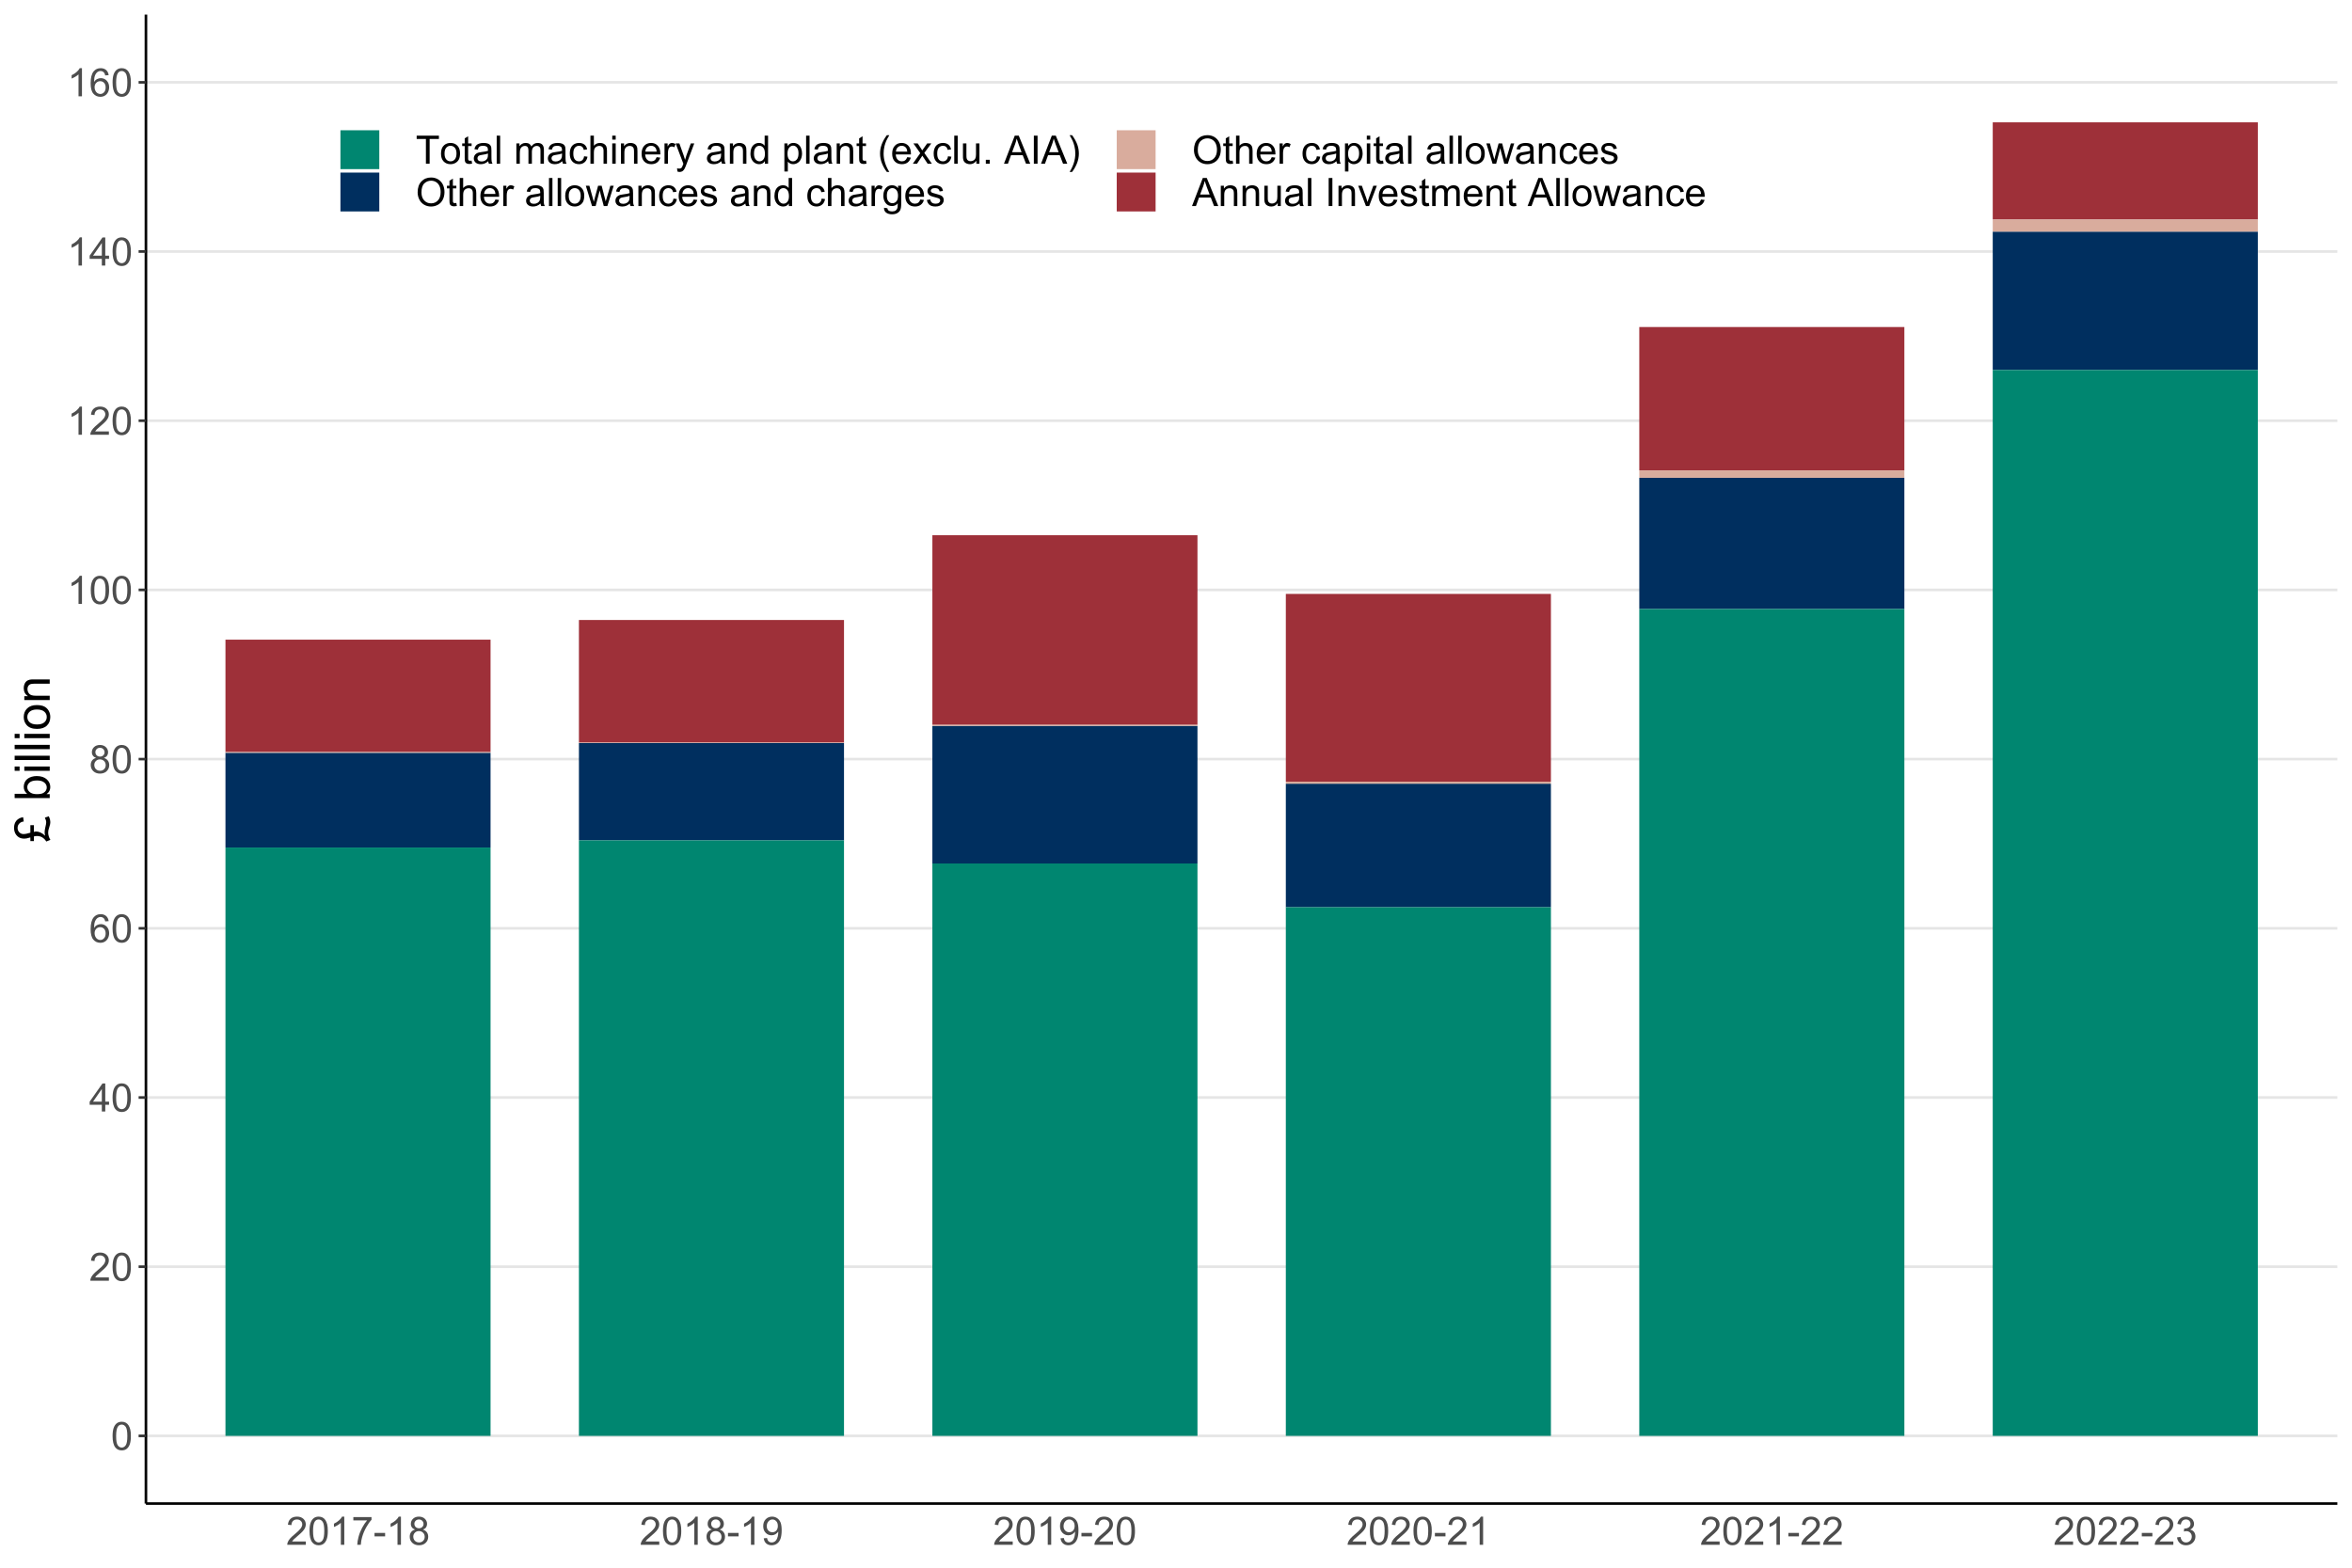 <?xml version="1.0" encoding="UTF-8"?>
<svg xmlns="http://www.w3.org/2000/svg" xmlns:xlink="http://www.w3.org/1999/xlink" width="960pt" height="640pt" viewBox="0 0 960 640" version="1.1">
<defs>
<g>
<symbol overflow="visible" id="glyph0-0">
<path style="stroke:none;" d="M 2 0 L 2 -10 L 10 -10 L 10 0 Z M 2.25 -0.25 L 9.75 -0.25 L 9.75 -9.75 L 2.25 -9.75 Z M 2.25 -0.25 "/>
</symbol>
<symbol overflow="visible" id="glyph0-1">
<path style="stroke:none;" d="M 0.664 -5.648 C 0.66 -7 0.801 -8.09 1.082 -8.918 C 1.359 -9.742 1.773 -10.379 2.324 -10.828 C 2.871 -11.273 3.562 -11.496 4.398 -11.5 C 5.012 -11.496 5.551 -11.371 6.016 -11.129 C 6.477 -10.879 6.859 -10.523 7.164 -10.059 C 7.465 -9.59 7.703 -9.023 7.875 -8.355 C 8.047 -7.684 8.133 -6.781 8.133 -5.648 C 8.133 -4.305 7.992 -3.219 7.719 -2.395 C 7.438 -1.566 7.027 -0.93 6.48 -0.48 C 5.93 -0.031 5.234 0.191 4.398 0.195 C 3.293 0.191 2.426 -0.199 1.797 -0.992 C 1.039 -1.941 0.66 -3.496 0.664 -5.648 Z M 2.109 -5.648 C 2.109 -3.766 2.328 -2.512 2.77 -1.895 C 3.207 -1.27 3.75 -0.961 4.398 -0.961 C 5.043 -0.961 5.586 -1.273 6.027 -1.898 C 6.465 -2.523 6.684 -3.773 6.688 -5.648 C 6.684 -7.531 6.465 -8.781 6.027 -9.406 C 5.586 -10.023 5.039 -10.336 4.383 -10.336 C 3.734 -10.336 3.219 -10.062 2.836 -9.516 C 2.352 -8.816 2.109 -7.527 2.109 -5.648 Z M 2.109 -5.648 "/>
</symbol>
<symbol overflow="visible" id="glyph0-2">
<path style="stroke:none;" d="M 8.055 -1.352 L 8.055 0 L 0.484 0 C 0.473 -0.336 0.527 -0.66 0.648 -0.977 C 0.84 -1.488 1.148 -1.996 1.574 -2.5 C 1.996 -2.996 2.609 -3.574 3.414 -4.234 C 4.656 -5.254 5.496 -6.062 5.938 -6.66 C 6.371 -7.254 6.59 -7.816 6.594 -8.352 C 6.59 -8.906 6.391 -9.379 5.996 -9.762 C 5.594 -10.145 5.074 -10.336 4.438 -10.336 C 3.758 -10.336 3.219 -10.133 2.812 -9.727 C 2.406 -9.32 2.199 -8.758 2.195 -8.039 L 0.75 -8.188 C 0.848 -9.262 1.219 -10.086 1.867 -10.652 C 2.512 -11.215 3.379 -11.496 4.469 -11.5 C 5.566 -11.496 6.438 -11.191 7.078 -10.586 C 7.719 -9.973 8.039 -9.219 8.039 -8.32 C 8.039 -7.859 7.945 -7.406 7.758 -6.969 C 7.57 -6.523 7.258 -6.059 6.824 -5.57 C 6.387 -5.078 5.664 -4.406 4.656 -3.555 C 3.809 -2.844 3.266 -2.363 3.031 -2.113 C 2.789 -1.859 2.594 -1.605 2.438 -1.352 Z M 8.055 -1.352 "/>
</symbol>
<symbol overflow="visible" id="glyph0-3">
<path style="stroke:none;" d="M 5.172 0 L 5.172 -2.742 L 0.203 -2.742 L 0.203 -4.031 L 5.43 -11.453 L 6.578 -11.453 L 6.578 -4.031 L 8.125 -4.031 L 8.125 -2.742 L 6.578 -2.742 L 6.578 0 Z M 5.172 -4.031 L 5.172 -9.195 L 1.586 -4.031 Z M 5.172 -4.031 "/>
</symbol>
<symbol overflow="visible" id="glyph0-4">
<path style="stroke:none;" d="M 7.961 -8.648 L 6.562 -8.539 C 6.438 -9.086 6.258 -9.488 6.031 -9.742 C 5.648 -10.141 5.18 -10.34 4.625 -10.344 C 4.172 -10.34 3.781 -10.215 3.445 -9.969 C 3 -9.641 2.648 -9.172 2.398 -8.555 C 2.141 -7.934 2.008 -7.051 2 -5.906 C 2.336 -6.422 2.75 -6.805 3.242 -7.055 C 3.727 -7.305 4.242 -7.43 4.781 -7.43 C 5.719 -7.43 6.516 -7.082 7.176 -6.395 C 7.832 -5.699 8.16 -4.809 8.164 -3.719 C 8.16 -2.996 8.008 -2.328 7.699 -1.715 C 7.387 -1.094 6.961 -0.621 6.422 -0.297 C 5.879 0.031 5.262 0.191 4.578 0.195 C 3.402 0.191 2.449 -0.234 1.711 -1.098 C 0.969 -1.957 0.598 -3.379 0.602 -5.359 C 0.598 -7.57 1.008 -9.18 1.828 -10.188 C 2.539 -11.059 3.5 -11.496 4.711 -11.5 C 5.609 -11.496 6.348 -11.242 6.926 -10.742 C 7.5 -10.234 7.844 -9.539 7.961 -8.648 Z M 2.219 -3.711 C 2.215 -3.223 2.316 -2.762 2.527 -2.32 C 2.73 -1.875 3.02 -1.535 3.391 -1.309 C 3.758 -1.074 4.145 -0.961 4.555 -0.961 C 5.145 -0.961 5.656 -1.199 6.086 -1.68 C 6.512 -2.156 6.727 -2.809 6.727 -3.633 C 6.727 -4.422 6.516 -5.043 6.094 -5.504 C 5.672 -5.957 5.141 -6.188 4.5 -6.188 C 3.863 -6.188 3.324 -5.957 2.883 -5.504 C 2.438 -5.043 2.215 -4.445 2.219 -3.711 Z M 2.219 -3.711 "/>
</symbol>
<symbol overflow="visible" id="glyph0-5">
<path style="stroke:none;" d="M 2.828 -6.211 C 2.242 -6.422 1.809 -6.727 1.531 -7.125 C 1.246 -7.52 1.105 -7.992 1.109 -8.547 C 1.105 -9.379 1.406 -10.078 2.008 -10.648 C 2.605 -11.211 3.402 -11.496 4.398 -11.5 C 5.395 -11.496 6.199 -11.207 6.812 -10.629 C 7.418 -10.047 7.723 -9.34 7.727 -8.508 C 7.723 -7.977 7.582 -7.512 7.309 -7.121 C 7.027 -6.723 6.605 -6.422 6.039 -6.211 C 6.738 -5.98 7.273 -5.609 7.645 -5.102 C 8.008 -4.59 8.191 -3.98 8.195 -3.273 C 8.191 -2.293 7.844 -1.469 7.156 -0.805 C 6.461 -0.137 5.551 0.191 4.422 0.195 C 3.289 0.191 2.379 -0.141 1.688 -0.809 C 0.992 -1.477 0.645 -2.309 0.648 -3.312 C 0.645 -4.055 0.832 -4.68 1.215 -5.184 C 1.59 -5.684 2.129 -6.027 2.828 -6.211 Z M 2.547 -8.594 C 2.543 -8.051 2.719 -7.609 3.07 -7.266 C 3.418 -6.922 3.871 -6.75 4.43 -6.75 C 4.969 -6.75 5.41 -6.918 5.762 -7.262 C 6.105 -7.598 6.281 -8.016 6.281 -8.516 C 6.281 -9.027 6.102 -9.461 5.746 -9.816 C 5.387 -10.164 4.941 -10.34 4.414 -10.344 C 3.875 -10.34 3.43 -10.168 3.078 -9.828 C 2.719 -9.48 2.543 -9.07 2.547 -8.594 Z M 2.094 -3.305 C 2.09 -2.902 2.188 -2.512 2.379 -2.141 C 2.566 -1.762 2.848 -1.473 3.227 -1.27 C 3.598 -1.062 4 -0.961 4.438 -0.961 C 5.105 -0.961 5.66 -1.176 6.102 -1.609 C 6.535 -2.039 6.754 -2.59 6.758 -3.258 C 6.754 -3.934 6.531 -4.492 6.082 -4.938 C 5.629 -5.379 5.062 -5.602 4.391 -5.602 C 3.727 -5.602 3.18 -5.383 2.746 -4.945 C 2.309 -4.508 2.09 -3.961 2.094 -3.305 Z M 2.094 -3.305 "/>
</symbol>
<symbol overflow="visible" id="glyph0-6">
<path style="stroke:none;" d="M 5.961 0 L 4.555 0 L 4.555 -8.961 C 4.211 -8.633 3.77 -8.312 3.223 -7.992 C 2.672 -7.668 2.176 -7.426 1.742 -7.266 L 1.742 -8.625 C 2.523 -8.992 3.211 -9.438 3.805 -9.969 C 4.391 -10.492 4.809 -11.004 5.055 -11.5 L 5.961 -11.5 Z M 5.961 0 "/>
</symbol>
<symbol overflow="visible" id="glyph0-7">
<path style="stroke:none;" d="M 0.758 -9.953 L 0.758 -11.305 L 8.172 -11.305 L 8.172 -10.211 C 7.441 -9.434 6.719 -8.402 6.004 -7.117 C 5.285 -5.828 4.73 -4.504 4.344 -3.148 C 4.059 -2.188 3.879 -1.141 3.805 0 L 2.359 0 C 2.371 -0.898 2.547 -1.984 2.891 -3.266 C 3.227 -4.539 3.715 -5.77 4.348 -6.957 C 4.98 -8.137 5.652 -9.137 6.367 -9.953 Z M 0.758 -9.953 "/>
</symbol>
<symbol overflow="visible" id="glyph0-8">
<path style="stroke:none;" d="M 0.508 -3.438 L 0.508 -4.852 L 4.828 -4.852 L 4.828 -3.438 Z M 0.508 -3.438 "/>
</symbol>
<symbol overflow="visible" id="glyph0-9">
<path style="stroke:none;" d="M 0.875 -2.648 L 2.227 -2.773 C 2.34 -2.133 2.559 -1.672 2.883 -1.391 C 3.203 -1.102 3.617 -0.961 4.125 -0.961 C 4.555 -0.961 4.934 -1.059 5.262 -1.258 C 5.586 -1.453 5.852 -1.719 6.062 -2.051 C 6.27 -2.379 6.445 -2.824 6.586 -3.391 C 6.727 -3.949 6.797 -4.523 6.797 -5.109 C 6.797 -5.172 6.793 -5.266 6.789 -5.391 C 6.504 -4.941 6.121 -4.578 5.637 -4.301 C 5.148 -4.02 4.621 -3.879 4.055 -3.883 C 3.105 -3.879 2.301 -4.223 1.648 -4.914 C 0.988 -5.598 0.66 -6.504 0.664 -7.633 C 0.66 -8.793 1.004 -9.727 1.691 -10.438 C 2.375 -11.141 3.234 -11.496 4.266 -11.5 C 5.008 -11.496 5.688 -11.297 6.309 -10.898 C 6.922 -10.496 7.391 -9.922 7.715 -9.184 C 8.031 -8.438 8.191 -7.363 8.195 -5.961 C 8.191 -4.492 8.031 -3.328 7.719 -2.465 C 7.398 -1.594 6.926 -0.934 6.301 -0.484 C 5.668 -0.031 4.934 0.191 4.094 0.195 C 3.195 0.191 2.465 -0.055 1.898 -0.551 C 1.328 -1.047 0.984 -1.746 0.875 -2.648 Z M 6.633 -7.703 C 6.633 -8.508 6.418 -9.148 5.988 -9.625 C 5.559 -10.098 5.039 -10.336 4.438 -10.336 C 3.809 -10.336 3.266 -10.078 2.805 -9.57 C 2.34 -9.055 2.109 -8.395 2.109 -7.586 C 2.109 -6.855 2.328 -6.262 2.77 -5.809 C 3.207 -5.348 3.75 -5.121 4.398 -5.125 C 5.047 -5.121 5.582 -5.348 6.004 -5.809 C 6.422 -6.262 6.633 -6.895 6.633 -7.703 Z M 6.633 -7.703 "/>
</symbol>
<symbol overflow="visible" id="glyph0-10">
<path style="stroke:none;" d="M 0.672 -3.023 L 2.078 -3.211 C 2.238 -2.414 2.512 -1.84 2.902 -1.488 C 3.285 -1.137 3.758 -0.961 4.32 -0.961 C 4.977 -0.961 5.535 -1.188 5.996 -1.648 C 6.449 -2.102 6.68 -2.672 6.68 -3.352 C 6.68 -3.996 6.469 -4.527 6.047 -4.949 C 5.625 -5.367 5.086 -5.578 4.438 -5.578 C 4.168 -5.578 3.84 -5.523 3.445 -5.422 L 3.602 -6.656 C 3.691 -6.645 3.766 -6.637 3.828 -6.641 C 4.422 -6.637 4.961 -6.793 5.445 -7.109 C 5.922 -7.418 6.164 -7.902 6.164 -8.555 C 6.164 -9.07 5.988 -9.496 5.641 -9.836 C 5.289 -10.172 4.84 -10.34 4.289 -10.344 C 3.742 -10.34 3.285 -10.168 2.922 -9.828 C 2.555 -9.48 2.32 -8.965 2.219 -8.281 L 0.812 -8.531 C 0.98 -9.473 1.371 -10.203 1.984 -10.723 C 2.59 -11.238 3.348 -11.496 4.258 -11.5 C 4.879 -11.496 5.453 -11.363 5.984 -11.098 C 6.508 -10.828 6.91 -10.461 7.191 -10 C 7.465 -9.535 7.605 -9.043 7.609 -8.523 C 7.605 -8.027 7.473 -7.578 7.211 -7.172 C 6.941 -6.766 6.547 -6.441 6.031 -6.203 C 6.703 -6.043 7.23 -5.719 7.609 -5.23 C 7.98 -4.734 8.168 -4.117 8.172 -3.383 C 8.168 -2.379 7.805 -1.531 7.078 -0.84 C 6.348 -0.145 5.426 0.199 4.312 0.203 C 3.305 0.199 2.469 -0.098 1.809 -0.695 C 1.141 -1.293 0.762 -2.07 0.672 -3.023 Z M 0.672 -3.023 "/>
</symbol>
<symbol overflow="visible" id="glyph0-11">
<path style="stroke:none;" d="M 4.148 0 L 4.148 -10.102 L 0.375 -10.102 L 0.375 -11.453 L 9.453 -11.453 L 9.453 -10.102 L 5.664 -10.102 L 5.664 0 Z M 4.148 0 "/>
</symbol>
<symbol overflow="visible" id="glyph0-12">
<path style="stroke:none;" d="M 0.531 -4.148 C 0.527 -5.684 0.953 -6.82 1.812 -7.562 C 2.523 -8.176 3.395 -8.484 4.422 -8.484 C 5.559 -8.484 6.492 -8.109 7.219 -7.363 C 7.941 -6.613 8.301 -5.582 8.305 -4.266 C 8.301 -3.195 8.141 -2.355 7.824 -1.746 C 7.5 -1.133 7.035 -0.656 6.426 -0.32 C 5.812 0.02 5.145 0.188 4.422 0.188 C 3.258 0.188 2.32 -0.184 1.605 -0.93 C 0.887 -1.672 0.527 -2.746 0.531 -4.148 Z M 1.977 -4.148 C 1.973 -3.086 2.207 -2.289 2.672 -1.762 C 3.133 -1.23 3.715 -0.965 4.422 -0.969 C 5.117 -0.965 5.699 -1.23 6.164 -1.766 C 6.625 -2.293 6.855 -3.105 6.859 -4.195 C 6.855 -5.219 6.621 -5.996 6.16 -6.527 C 5.691 -7.055 5.113 -7.316 4.422 -7.32 C 3.715 -7.316 3.133 -7.055 2.672 -6.531 C 2.207 -6.004 1.973 -5.211 1.977 -4.148 Z M 1.977 -4.148 "/>
</symbol>
<symbol overflow="visible" id="glyph0-13">
<path style="stroke:none;" d="M 4.125 -1.258 L 4.328 -0.016 C 3.93 0.066 3.574 0.105 3.266 0.109 C 2.75 0.105 2.355 0.027 2.078 -0.133 C 1.793 -0.293 1.594 -0.504 1.484 -0.77 C 1.367 -1.027 1.312 -1.582 1.312 -2.43 L 1.312 -7.203 L 0.281 -7.203 L 0.281 -8.297 L 1.312 -8.297 L 1.312 -10.352 L 2.711 -11.195 L 2.711 -8.297 L 4.125 -8.297 L 4.125 -7.203 L 2.711 -7.203 L 2.711 -2.352 C 2.707 -1.945 2.73 -1.688 2.785 -1.578 C 2.832 -1.461 2.914 -1.371 3.027 -1.305 C 3.137 -1.234 3.297 -1.199 3.508 -1.203 C 3.66 -1.199 3.867 -1.219 4.125 -1.258 Z M 4.125 -1.258 "/>
</symbol>
<symbol overflow="visible" id="glyph0-14">
<path style="stroke:none;" d="M 6.469 -1.023 C 5.945 -0.578 5.441 -0.266 4.965 -0.086 C 4.48 0.098 3.965 0.188 3.414 0.188 C 2.5 0.188 1.801 -0.035 1.312 -0.48 C 0.82 -0.926 0.574 -1.492 0.578 -2.188 C 0.574 -2.59 0.668 -2.961 0.855 -3.301 C 1.039 -3.633 1.281 -3.902 1.582 -4.109 C 1.879 -4.309 2.215 -4.465 2.594 -4.57 C 2.867 -4.641 3.285 -4.711 3.844 -4.781 C 4.977 -4.914 5.812 -5.074 6.352 -5.266 C 6.355 -5.457 6.355 -5.578 6.359 -5.633 C 6.355 -6.203 6.223 -6.609 5.961 -6.844 C 5.598 -7.16 5.066 -7.316 4.359 -7.32 C 3.695 -7.316 3.207 -7.203 2.895 -6.973 C 2.578 -6.738 2.344 -6.328 2.195 -5.742 L 0.82 -5.93 C 0.945 -6.516 1.148 -6.988 1.438 -7.355 C 1.719 -7.715 2.133 -7.996 2.68 -8.191 C 3.219 -8.387 3.848 -8.484 4.562 -8.484 C 5.27 -8.484 5.844 -8.398 6.289 -8.234 C 6.727 -8.062 7.055 -7.855 7.266 -7.605 C 7.473 -7.352 7.617 -7.031 7.703 -6.648 C 7.746 -6.406 7.77 -5.973 7.773 -5.352 L 7.773 -3.477 C 7.77 -2.164 7.801 -1.34 7.863 -0.996 C 7.922 -0.648 8.039 -0.316 8.219 0 L 6.75 0 C 6.602 -0.289 6.508 -0.629 6.469 -1.023 Z M 6.352 -4.164 C 5.84 -3.953 5.074 -3.777 4.055 -3.633 C 3.477 -3.547 3.066 -3.453 2.828 -3.352 C 2.586 -3.246 2.402 -3.094 2.273 -2.895 C 2.141 -2.691 2.074 -2.469 2.078 -2.227 C 2.074 -1.852 2.215 -1.539 2.504 -1.289 C 2.785 -1.039 3.203 -0.914 3.75 -0.914 C 4.289 -0.914 4.77 -1.031 5.195 -1.27 C 5.613 -1.504 5.922 -1.828 6.125 -2.242 C 6.273 -2.559 6.352 -3.027 6.352 -3.648 Z M 6.352 -4.164 "/>
</symbol>
<symbol overflow="visible" id="glyph0-15">
<path style="stroke:none;" d="M 1.023 0 L 1.023 -11.453 L 2.43 -11.453 L 2.43 0 Z M 1.023 0 "/>
</symbol>
<symbol overflow="visible" id="glyph0-16">
<path style="stroke:none;" d=""/>
</symbol>
<symbol overflow="visible" id="glyph0-17">
<path style="stroke:none;" d="M 1.055 0 L 1.055 -8.297 L 2.312 -8.297 L 2.312 -7.133 C 2.57 -7.535 2.918 -7.863 3.352 -8.113 C 3.781 -8.359 4.273 -8.484 4.828 -8.484 C 5.441 -8.484 5.945 -8.355 6.34 -8.102 C 6.73 -7.844 7.008 -7.488 7.172 -7.031 C 7.828 -8 8.68 -8.484 9.734 -8.484 C 10.555 -8.484 11.188 -8.254 11.633 -7.801 C 12.07 -7.34 12.293 -6.641 12.297 -5.695 L 12.297 0 L 10.898 0 L 10.898 -5.227 C 10.898 -5.789 10.852 -6.191 10.762 -6.441 C 10.668 -6.684 10.504 -6.883 10.266 -7.039 C 10.023 -7.188 9.742 -7.266 9.422 -7.266 C 8.836 -7.266 8.352 -7.07 7.969 -6.684 C 7.582 -6.293 7.387 -5.672 7.391 -4.82 L 7.391 0 L 5.984 0 L 5.984 -5.391 C 5.98 -6.016 5.867 -6.484 5.641 -6.797 C 5.41 -7.109 5.035 -7.266 4.516 -7.266 C 4.117 -7.266 3.75 -7.16 3.418 -6.953 C 3.078 -6.742 2.836 -6.438 2.688 -6.039 C 2.535 -5.637 2.461 -5.059 2.461 -4.305 L 2.461 0 Z M 1.055 0 "/>
</symbol>
<symbol overflow="visible" id="glyph0-18">
<path style="stroke:none;" d="M 6.469 -3.039 L 7.852 -2.859 C 7.699 -1.906 7.312 -1.16 6.691 -0.621 C 6.066 -0.082 5.301 0.188 4.398 0.188 C 3.262 0.188 2.348 -0.184 1.66 -0.926 C 0.965 -1.668 0.621 -2.73 0.625 -4.117 C 0.621 -5.012 0.77 -5.797 1.07 -6.469 C 1.363 -7.141 1.816 -7.645 2.426 -7.98 C 3.031 -8.316 3.691 -8.484 4.406 -8.484 C 5.305 -8.484 6.039 -8.254 6.617 -7.801 C 7.188 -7.34 7.555 -6.695 7.719 -5.859 L 6.352 -5.648 C 6.219 -6.203 5.988 -6.621 5.66 -6.906 C 5.328 -7.184 4.926 -7.324 4.461 -7.328 C 3.75 -7.324 3.176 -7.07 2.734 -6.566 C 2.289 -6.055 2.066 -5.25 2.07 -4.156 C 2.066 -3.039 2.281 -2.23 2.711 -1.727 C 3.137 -1.219 3.695 -0.965 4.383 -0.969 C 4.934 -0.965 5.395 -1.137 5.766 -1.477 C 6.133 -1.812 6.367 -2.332 6.469 -3.039 Z M 6.469 -3.039 "/>
</symbol>
<symbol overflow="visible" id="glyph0-19">
<path style="stroke:none;" d="M 1.055 0 L 1.055 -11.453 L 2.461 -11.453 L 2.461 -7.344 C 3.117 -8.102 3.945 -8.484 4.945 -8.484 C 5.559 -8.484 6.09 -8.363 6.547 -8.121 C 6.996 -7.879 7.32 -7.543 7.52 -7.117 C 7.711 -6.688 7.809 -6.066 7.812 -5.258 L 7.812 0 L 6.406 0 L 6.406 -5.258 C 6.402 -5.957 6.25 -6.469 5.949 -6.793 C 5.641 -7.109 5.211 -7.27 4.656 -7.273 C 4.238 -7.27 3.848 -7.164 3.48 -6.949 C 3.113 -6.73 2.852 -6.438 2.695 -6.07 C 2.539 -5.699 2.461 -5.188 2.461 -4.539 L 2.461 0 Z M 1.055 0 "/>
</symbol>
<symbol overflow="visible" id="glyph0-20">
<path style="stroke:none;" d="M 1.062 -9.836 L 1.062 -11.453 L 2.469 -11.453 L 2.469 -9.836 Z M 1.062 0 L 1.062 -8.297 L 2.469 -8.297 L 2.469 0 Z M 1.062 0 "/>
</symbol>
<symbol overflow="visible" id="glyph0-21">
<path style="stroke:none;" d="M 1.055 0 L 1.055 -8.297 L 2.32 -8.297 L 2.32 -7.117 C 2.93 -8.027 3.809 -8.484 4.961 -8.484 C 5.457 -8.484 5.918 -8.395 6.34 -8.215 C 6.758 -8.035 7.07 -7.797 7.281 -7.508 C 7.488 -7.211 7.633 -6.867 7.719 -6.469 C 7.766 -6.207 7.793 -5.75 7.797 -5.102 L 7.797 0 L 6.391 0 L 6.391 -5.047 C 6.387 -5.617 6.332 -6.047 6.227 -6.332 C 6.113 -6.613 5.918 -6.84 5.645 -7.012 C 5.363 -7.18 5.039 -7.266 4.664 -7.266 C 4.062 -7.266 3.543 -7.074 3.113 -6.695 C 2.676 -6.312 2.461 -5.59 2.461 -4.531 L 2.461 0 Z M 1.055 0 "/>
</symbol>
<symbol overflow="visible" id="glyph0-22">
<path style="stroke:none;" d="M 6.734 -2.672 L 8.188 -2.492 C 7.953 -1.641 7.531 -0.984 6.914 -0.516 C 6.293 -0.047 5.5 0.188 4.539 0.188 C 3.324 0.188 2.363 -0.184 1.652 -0.934 C 0.941 -1.676 0.586 -2.727 0.586 -4.078 C 0.586 -5.473 0.945 -6.555 1.664 -7.328 C 2.383 -8.098 3.312 -8.484 4.461 -8.484 C 5.566 -8.484 6.473 -8.105 7.18 -7.352 C 7.879 -6.594 8.23 -5.531 8.234 -4.164 C 8.23 -4.078 8.23 -3.953 8.227 -3.789 L 2.039 -3.789 C 2.09 -2.875 2.348 -2.176 2.812 -1.695 C 3.273 -1.207 3.852 -0.965 4.547 -0.969 C 5.062 -0.965 5.5 -1.102 5.867 -1.375 C 6.227 -1.645 6.516 -2.078 6.734 -2.672 Z M 2.117 -4.945 L 6.75 -4.945 C 6.688 -5.641 6.508 -6.164 6.219 -6.516 C 5.766 -7.055 5.188 -7.324 4.477 -7.328 C 3.828 -7.324 3.285 -7.109 2.848 -6.68 C 2.406 -6.246 2.16 -5.668 2.117 -4.945 Z M 2.117 -4.945 "/>
</symbol>
<symbol overflow="visible" id="glyph0-23">
<path style="stroke:none;" d="M 1.039 0 L 1.039 -8.297 L 2.305 -8.297 L 2.305 -7.039 C 2.625 -7.625 2.926 -8.016 3.199 -8.203 C 3.473 -8.391 3.773 -8.484 4.102 -8.484 C 4.574 -8.484 5.055 -8.332 5.547 -8.031 L 5.062 -6.727 C 4.719 -6.93 4.375 -7.031 4.031 -7.031 C 3.723 -7.031 3.445 -6.938 3.203 -6.754 C 2.957 -6.566 2.781 -6.309 2.68 -5.984 C 2.52 -5.48 2.441 -4.934 2.445 -4.344 L 2.445 0 Z M 1.039 0 "/>
</symbol>
<symbol overflow="visible" id="glyph0-24">
<path style="stroke:none;" d="M 0.992 3.195 L 0.836 1.875 C 1.141 1.957 1.41 1.996 1.641 2 C 1.953 1.996 2.203 1.945 2.391 1.844 C 2.578 1.738 2.73 1.594 2.852 1.406 C 2.938 1.266 3.082 0.914 3.281 0.359 C 3.305 0.277 3.344 0.164 3.406 0.016 L 0.258 -8.297 L 1.773 -8.297 L 3.5 -3.492 C 3.719 -2.883 3.922 -2.242 4.102 -1.57 C 4.262 -2.215 4.453 -2.844 4.68 -3.461 L 6.453 -8.297 L 7.859 -8.297 L 4.703 0.141 C 4.363 1.051 4.102 1.676 3.914 2.023 C 3.664 2.484 3.375 2.824 3.055 3.043 C 2.727 3.254 2.344 3.363 1.898 3.367 C 1.625 3.363 1.32 3.305 0.992 3.195 Z M 0.992 3.195 "/>
</symbol>
<symbol overflow="visible" id="glyph0-25">
<path style="stroke:none;" d="M 6.438 0 L 6.438 -1.047 C 5.91 -0.223 5.137 0.188 4.117 0.188 C 3.453 0.188 2.844 0.008 2.293 -0.359 C 1.734 -0.719 1.305 -1.23 1.004 -1.887 C 0.695 -2.539 0.543 -3.289 0.547 -4.141 C 0.543 -4.965 0.684 -5.715 0.961 -6.395 C 1.234 -7.066 1.648 -7.586 2.203 -7.945 C 2.754 -8.305 3.371 -8.484 4.055 -8.484 C 4.555 -8.484 5 -8.379 5.391 -8.168 C 5.781 -7.957 6.098 -7.68 6.344 -7.344 L 6.344 -11.453 L 7.742 -11.453 L 7.742 0 Z M 1.992 -4.141 C 1.992 -3.074 2.215 -2.281 2.664 -1.758 C 3.109 -1.23 3.637 -0.965 4.25 -0.969 C 4.859 -0.965 5.383 -1.219 5.816 -1.723 C 6.242 -2.223 6.457 -2.988 6.461 -4.023 C 6.457 -5.156 6.238 -5.988 5.805 -6.523 C 5.363 -7.051 4.824 -7.316 4.188 -7.32 C 3.559 -7.316 3.035 -7.062 2.621 -6.555 C 2.199 -6.043 1.992 -5.238 1.992 -4.141 Z M 1.992 -4.141 "/>
</symbol>
<symbol overflow="visible" id="glyph0-26">
<path style="stroke:none;" d="M 1.055 3.18 L 1.055 -8.297 L 2.336 -8.297 L 2.336 -7.219 C 2.637 -7.641 2.977 -7.957 3.359 -8.168 C 3.734 -8.379 4.195 -8.484 4.742 -8.484 C 5.445 -8.484 6.07 -8.301 6.617 -7.938 C 7.156 -7.57 7.566 -7.055 7.844 -6.395 C 8.117 -5.727 8.254 -5 8.258 -4.211 C 8.254 -3.359 8.102 -2.594 7.801 -1.918 C 7.492 -1.234 7.051 -0.715 6.473 -0.355 C 5.891 0.008 5.281 0.188 4.641 0.188 C 4.172 0.188 3.75 0.09 3.379 -0.109 C 3.004 -0.305 2.699 -0.555 2.461 -0.859 L 2.461 3.18 Z M 2.328 -4.102 C 2.324 -3.031 2.543 -2.242 2.977 -1.734 C 3.406 -1.223 3.93 -0.965 4.547 -0.969 C 5.172 -0.965 5.707 -1.23 6.152 -1.762 C 6.598 -2.289 6.82 -3.109 6.82 -4.219 C 6.82 -5.273 6.602 -6.062 6.168 -6.594 C 5.73 -7.117 5.211 -7.383 4.609 -7.383 C 4.008 -7.383 3.477 -7.102 3.02 -6.543 C 2.555 -5.98 2.324 -5.168 2.328 -4.102 Z M 2.328 -4.102 "/>
</symbol>
<symbol overflow="visible" id="glyph0-27">
<path style="stroke:none;" d="M 3.742 3.367 C 2.965 2.387 2.309 1.242 1.773 -0.07 C 1.234 -1.383 0.965 -2.742 0.969 -4.148 C 0.965 -5.387 1.168 -6.574 1.57 -7.711 C 2.039 -9.027 2.762 -10.34 3.742 -11.648 L 4.75 -11.648 C 4.117 -10.562 3.699 -9.789 3.5 -9.328 C 3.18 -8.609 2.93 -7.859 2.75 -7.078 C 2.523 -6.102 2.414 -5.121 2.414 -4.141 C 2.414 -1.633 3.191 0.867 4.75 3.367 Z M 3.742 3.367 "/>
</symbol>
<symbol overflow="visible" id="glyph0-28">
<path style="stroke:none;" d="M 0.117 0 L 3.148 -4.312 L 0.344 -8.297 L 2.102 -8.297 L 3.375 -6.352 C 3.613 -5.98 3.805 -5.668 3.953 -5.422 C 4.18 -5.762 4.391 -6.066 4.586 -6.336 L 5.984 -8.297 L 7.664 -8.297 L 4.797 -4.391 L 7.883 0 L 6.156 0 L 4.453 -2.578 L 4 -3.273 L 1.82 0 Z M 0.117 0 "/>
</symbol>
<symbol overflow="visible" id="glyph0-29">
<path style="stroke:none;" d="M 6.492 0 L 6.492 -1.219 C 5.844 -0.281 4.965 0.188 3.859 0.188 C 3.367 0.188 2.91 0.094 2.488 -0.094 C 2.062 -0.281 1.746 -0.516 1.543 -0.801 C 1.332 -1.082 1.188 -1.43 1.109 -1.844 C 1.047 -2.117 1.02 -2.555 1.023 -3.156 L 1.023 -8.297 L 2.43 -8.297 L 2.43 -3.695 C 2.426 -2.957 2.453 -2.461 2.516 -2.211 C 2.602 -1.836 2.789 -1.547 3.078 -1.34 C 3.359 -1.125 3.715 -1.02 4.141 -1.023 C 4.559 -1.02 4.953 -1.129 5.328 -1.348 C 5.695 -1.562 5.957 -1.855 6.113 -2.23 C 6.262 -2.602 6.34 -3.141 6.344 -3.852 L 6.344 -8.297 L 7.75 -8.297 L 7.75 0 Z M 6.492 0 "/>
</symbol>
<symbol overflow="visible" id="glyph0-30">
<path style="stroke:none;" d="M 1.453 0 L 1.453 -1.602 L 3.055 -1.602 L 3.055 0 Z M 1.453 0 "/>
</symbol>
<symbol overflow="visible" id="glyph0-31">
<path style="stroke:none;" d="M -0.023 0 L 4.375 -11.453 L 6.008 -11.453 L 10.695 0 L 8.969 0 L 7.633 -3.469 L 2.844 -3.469 L 1.586 0 Z M 3.281 -4.703 L 7.164 -4.703 L 5.969 -7.875 C 5.602 -8.836 5.332 -9.625 5.156 -10.25 C 5.008 -9.512 4.801 -8.785 4.539 -8.062 Z M 3.281 -4.703 "/>
</symbol>
<symbol overflow="visible" id="glyph0-32">
<path style="stroke:none;" d="M 1.492 0 L 1.492 -11.453 L 3.008 -11.453 L 3.008 0 Z M 1.492 0 "/>
</symbol>
<symbol overflow="visible" id="glyph0-33">
<path style="stroke:none;" d="M 1.977 3.367 L 0.969 3.367 C 2.523 0.867 3.305 -1.633 3.305 -4.141 C 3.305 -5.117 3.191 -6.09 2.969 -7.055 C 2.789 -7.836 2.543 -8.586 2.227 -9.305 C 2.023 -9.773 1.602 -10.555 0.969 -11.648 L 1.977 -11.648 C 2.953 -10.34 3.68 -9.027 4.148 -7.711 C 4.547 -6.574 4.746 -5.387 4.75 -4.148 C 4.746 -2.742 4.477 -1.383 3.941 -0.07 C 3.398 1.242 2.742 2.387 1.977 3.367 Z M 1.977 3.367 "/>
</symbol>
<symbol overflow="visible" id="glyph0-34">
<path style="stroke:none;" d="M 0.773 -5.578 C 0.773 -7.477 1.281 -8.965 2.305 -10.043 C 3.32 -11.117 4.641 -11.652 6.258 -11.656 C 7.312 -11.652 8.266 -11.402 9.117 -10.898 C 9.965 -10.391 10.609 -9.684 11.059 -8.785 C 11.5 -7.879 11.723 -6.855 11.727 -5.711 C 11.723 -4.547 11.488 -3.508 11.023 -2.594 C 10.551 -1.676 9.887 -0.98 9.031 -0.512 C 8.168 -0.039 7.242 0.191 6.25 0.195 C 5.168 0.191 4.203 -0.066 3.359 -0.586 C 2.508 -1.105 1.867 -1.816 1.43 -2.719 C 0.992 -3.617 0.773 -4.57 0.773 -5.578 Z M 2.336 -5.555 C 2.332 -4.172 2.703 -3.082 3.449 -2.293 C 4.188 -1.496 5.117 -1.102 6.242 -1.102 C 7.379 -1.102 8.32 -1.5 9.059 -2.305 C 9.793 -3.102 10.16 -4.242 10.164 -5.719 C 10.16 -6.648 10.004 -7.461 9.691 -8.16 C 9.375 -8.852 8.914 -9.391 8.309 -9.777 C 7.699 -10.156 7.016 -10.348 6.266 -10.352 C 5.188 -10.348 4.266 -9.98 3.496 -9.246 C 2.719 -8.508 2.332 -7.277 2.336 -5.555 Z M 2.336 -5.555 "/>
</symbol>
<symbol overflow="visible" id="glyph0-35">
<path style="stroke:none;" d="M 2.586 0 L 0.047 -8.297 L 1.5 -8.297 L 2.82 -3.508 L 3.312 -1.727 C 3.328 -1.812 3.473 -2.383 3.742 -3.438 L 5.062 -8.297 L 6.508 -8.297 L 7.75 -3.484 L 8.164 -1.898 L 8.641 -3.5 L 10.062 -8.297 L 11.43 -8.297 L 8.836 0 L 7.375 0 L 6.055 -4.969 L 5.734 -6.383 L 4.055 0 Z M 2.586 0 "/>
</symbol>
<symbol overflow="visible" id="glyph0-36">
<path style="stroke:none;" d="M 0.492 -2.477 L 1.883 -2.695 C 1.957 -2.137 2.176 -1.707 2.535 -1.414 C 2.891 -1.113 3.391 -0.965 4.031 -0.969 C 4.676 -0.965 5.152 -1.098 5.469 -1.363 C 5.777 -1.625 5.934 -1.934 5.938 -2.289 C 5.934 -2.605 5.797 -2.855 5.523 -3.039 C 5.328 -3.16 4.848 -3.32 4.086 -3.516 C 3.051 -3.773 2.336 -3.996 1.941 -4.191 C 1.539 -4.379 1.238 -4.645 1.035 -4.98 C 0.828 -5.316 0.727 -5.688 0.727 -6.094 C 0.727 -6.461 0.809 -6.801 0.98 -7.121 C 1.145 -7.434 1.375 -7.695 1.672 -7.906 C 1.887 -8.062 2.188 -8.199 2.566 -8.316 C 2.941 -8.426 3.344 -8.484 3.781 -8.484 C 4.43 -8.484 5.004 -8.391 5.496 -8.203 C 5.988 -8.016 6.352 -7.762 6.586 -7.441 C 6.82 -7.121 6.98 -6.691 7.07 -6.156 L 5.695 -5.969 C 5.633 -6.395 5.449 -6.727 5.152 -6.969 C 4.848 -7.203 4.426 -7.324 3.883 -7.328 C 3.234 -7.324 2.773 -7.219 2.5 -7.008 C 2.223 -6.793 2.086 -6.543 2.086 -6.258 C 2.086 -6.074 2.141 -5.91 2.258 -5.766 C 2.367 -5.613 2.547 -5.488 2.797 -5.391 C 2.934 -5.336 3.348 -5.215 4.039 -5.031 C 5.031 -4.762 5.727 -4.543 6.121 -4.379 C 6.512 -4.207 6.82 -3.961 7.047 -3.641 C 7.27 -3.312 7.383 -2.914 7.383 -2.438 C 7.383 -1.969 7.246 -1.527 6.973 -1.113 C 6.699 -0.699 6.305 -0.379 5.789 -0.152 C 5.273 0.074 4.688 0.188 4.039 0.188 C 2.957 0.188 2.137 -0.035 1.574 -0.484 C 1.008 -0.93 0.648 -1.594 0.492 -2.477 Z M 0.492 -2.477 "/>
</symbol>
<symbol overflow="visible" id="glyph0-37">
<path style="stroke:none;" d="M 0.797 0.688 L 2.164 0.891 C 2.219 1.312 2.379 1.617 2.641 1.812 C 2.988 2.07 3.465 2.203 4.07 2.203 C 4.719 2.203 5.223 2.07 5.578 1.812 C 5.93 1.547 6.168 1.184 6.297 0.719 C 6.367 0.43 6.402 -0.168 6.398 -1.086 C 5.781 -0.359 5.016 0 4.102 0 C 2.961 0 2.078 -0.41 1.453 -1.234 C 0.828 -2.055 0.516 -3.043 0.516 -4.195 C 0.516 -4.984 0.656 -5.715 0.945 -6.387 C 1.227 -7.055 1.645 -7.57 2.191 -7.938 C 2.734 -8.301 3.371 -8.484 4.109 -8.484 C 5.086 -8.484 5.895 -8.086 6.531 -7.297 L 6.531 -8.297 L 7.828 -8.297 L 7.828 -1.125 C 7.828 0.164 7.695 1.078 7.434 1.621 C 7.168 2.156 6.75 2.582 6.184 2.898 C 5.609 3.207 4.91 3.363 4.078 3.367 C 3.086 3.363 2.285 3.141 1.68 2.699 C 1.066 2.25 0.773 1.578 0.797 0.688 Z M 1.961 -4.297 C 1.957 -3.203 2.172 -2.41 2.609 -1.914 C 3.039 -1.41 3.582 -1.16 4.234 -1.164 C 4.879 -1.16 5.422 -1.41 5.859 -1.91 C 6.297 -2.406 6.516 -3.184 6.516 -4.25 C 6.516 -5.262 6.289 -6.027 5.84 -6.547 C 5.387 -7.059 4.844 -7.316 4.211 -7.32 C 3.582 -7.316 3.051 -7.062 2.617 -6.559 C 2.176 -6.047 1.957 -5.293 1.961 -4.297 Z M 1.961 -4.297 "/>
</symbol>
<symbol overflow="visible" id="glyph0-38">
<path style="stroke:none;" d="M 3.359 0 L 0.203 -8.297 L 1.688 -8.297 L 3.469 -3.328 C 3.66 -2.789 3.836 -2.23 4 -1.656 C 4.121 -2.09 4.297 -2.617 4.523 -3.234 L 6.367 -8.297 L 7.812 -8.297 L 4.672 0 Z M 3.359 0 "/>
</symbol>
<symbol overflow="visible" id="glyph1-0">
<path style="stroke:none;" d="M 0 -2.5 L -12.5 -2.5 L -12.5 -12.5 L 0 -12.5 Z M -0.312 -2.812 L -0.312 -12.188 L -12.188 -12.188 L -12.188 -2.812 Z M -0.312 -2.812 "/>
</symbol>
<symbol overflow="visible" id="glyph1-1">
<path style="stroke:none;" d="M -7.898 -3.867 L -7.898 -6.945 L -6.453 -6.945 L -6.453 -4.172 C -6.164 -4.293 -5.879 -4.352 -5.594 -4.355 C -5.027 -4.352 -4.43 -4.219 -3.797 -3.949 C -3.164 -3.68 -2.52 -3.234 -1.863 -2.617 C -2.004 -3.129 -2.074 -3.598 -2.078 -4.023 C -2.074 -4.562 -1.992 -5.172 -1.836 -5.852 C -1.562 -6.969 -1.43 -7.727 -1.434 -8.125 C -1.43 -8.605 -1.613 -9.23 -1.98 -10 L -0.371 -10.566 C -0.113 -9.965 0.051 -9.5 0.129 -9.172 C 0.207 -8.84 0.246 -8.516 0.246 -8.195 C 0.246 -7.918 0.219 -7.641 0.168 -7.363 C 0.133 -7.188 0.016 -6.766 -0.188 -6.098 C -0.391 -5.43 -0.512 -5 -0.555 -4.805 C -0.605 -4.496 -0.633 -4.188 -0.633 -3.887 C -0.633 -3.414 -0.551 -2.914 -0.387 -2.387 C -0.223 -1.855 -0.004 -1.375 0.273 -0.938 L -1.414 -0.266 C -1.758 -0.887 -2.254 -1.418 -2.895 -1.855 C -3.535 -2.289 -4.316 -2.508 -5.242 -2.512 C -5.637 -2.508 -6.039 -2.453 -6.453 -2.344 L -6.453 -0.43 L -7.898 -0.43 L -7.898 -1.934 C -8.625 -1.719 -9.156 -1.582 -9.496 -1.523 C -9.828 -1.465 -10.156 -1.434 -10.477 -1.438 C -11.828 -1.434 -12.887 -1.938 -13.652 -2.941 C -14.258 -3.746 -14.559 -4.723 -14.562 -5.871 C -14.559 -7.047 -14.234 -8.016 -13.59 -8.781 C -12.938 -9.543 -12.027 -10.016 -10.859 -10.195 L -10.594 -8.445 C -11.375 -8.344 -11.988 -8.055 -12.441 -7.574 C -12.887 -7.086 -13.113 -6.504 -13.117 -5.832 C -13.113 -5.105 -12.879 -4.504 -12.418 -4.027 C -11.949 -3.547 -11.391 -3.309 -10.734 -3.312 C -10.008 -3.309 -9.062 -3.496 -7.898 -3.867 Z M -7.898 -3.867 "/>
</symbol>
<symbol overflow="visible" id="glyph1-2">
<path style="stroke:none;" d=""/>
</symbol>
<symbol overflow="visible" id="glyph1-3">
<path style="stroke:none;" d="M 0 -2.938 L 0 -1.309 L -14.316 -1.309 L -14.316 -3.066 L -9.211 -3.066 C -10.141 -3.805 -10.605 -4.754 -10.605 -5.91 C -10.605 -6.547 -10.477 -7.148 -10.219 -7.719 C -9.961 -8.285 -9.598 -8.754 -9.137 -9.125 C -8.668 -9.492 -8.105 -9.781 -7.449 -9.992 C -6.789 -10.195 -6.086 -10.301 -5.34 -10.305 C -3.559 -10.301 -2.188 -9.859 -1.219 -8.984 C -0.25 -8.102 0.234 -7.047 0.234 -5.82 C 0.234 -4.594 -0.273 -3.633 -1.297 -2.938 Z M -5.266 -2.922 C -4.02 -2.918 -3.121 -3.086 -2.57 -3.43 C -1.66 -3.977 -1.207 -4.727 -1.211 -5.672 C -1.207 -6.441 -1.539 -7.105 -2.211 -7.668 C -2.875 -8.227 -3.871 -8.508 -5.195 -8.508 C -6.547 -8.508 -7.547 -8.238 -8.191 -7.699 C -8.836 -7.16 -9.156 -6.512 -9.16 -5.754 C -9.156 -4.984 -8.824 -4.32 -8.156 -3.762 C -7.488 -3.199 -6.523 -2.918 -5.266 -2.922 Z M -5.266 -2.922 "/>
</symbol>
<symbol overflow="visible" id="glyph1-4">
<path style="stroke:none;" d="M -12.297 -1.328 L -14.316 -1.328 L -14.316 -3.086 L -12.297 -3.086 Z M 0 -1.328 L -10.371 -1.328 L -10.371 -3.086 L 0 -3.086 Z M 0 -1.328 "/>
</symbol>
<symbol overflow="visible" id="glyph1-5">
<path style="stroke:none;" d="M 0 -1.281 L -14.316 -1.281 L -14.316 -3.039 L 0 -3.039 Z M 0 -1.281 "/>
</symbol>
<symbol overflow="visible" id="glyph1-6">
<path style="stroke:none;" d="M -5.188 -0.664 C -7.102 -0.66 -8.523 -1.195 -9.453 -2.266 C -10.219 -3.156 -10.605 -4.242 -10.605 -5.527 C -10.605 -6.949 -10.137 -8.117 -9.203 -9.023 C -8.266 -9.93 -6.977 -10.383 -5.332 -10.383 C -3.996 -10.383 -2.945 -10.18 -2.18 -9.781 C -1.414 -9.375 -0.82 -8.793 -0.398 -8.031 C 0.023 -7.262 0.234 -6.426 0.234 -5.527 C 0.234 -4.074 -0.23 -2.902 -1.16 -2.008 C -2.09 -1.109 -3.43 -0.66 -5.188 -0.664 Z M -5.188 -2.473 C -3.855 -2.469 -2.863 -2.758 -2.203 -3.34 C -1.539 -3.918 -1.207 -4.645 -1.211 -5.527 C -1.207 -6.395 -1.539 -7.121 -2.207 -7.703 C -2.867 -8.281 -3.879 -8.57 -5.242 -8.574 C -6.523 -8.57 -7.496 -8.281 -8.156 -7.699 C -8.816 -7.117 -9.145 -6.391 -9.148 -5.527 C -9.145 -4.645 -8.816 -3.918 -8.164 -3.34 C -7.504 -2.762 -6.512 -2.473 -5.188 -2.473 Z M -5.188 -2.473 "/>
</symbol>
<symbol overflow="visible" id="glyph1-7">
<path style="stroke:none;" d="M 0 -1.32 L -10.371 -1.32 L -10.371 -2.902 L -8.898 -2.902 C -10.035 -3.66 -10.605 -4.762 -10.605 -6.203 C -10.605 -6.824 -10.492 -7.398 -10.266 -7.926 C -10.039 -8.445 -9.742 -8.836 -9.383 -9.102 C -9.016 -9.359 -8.586 -9.543 -8.086 -9.648 C -7.758 -9.711 -7.188 -9.742 -6.375 -9.746 L 0 -9.746 L 0 -7.988 L -6.309 -7.988 C -7.023 -7.984 -7.559 -7.918 -7.914 -7.781 C -8.266 -7.645 -8.547 -7.402 -8.762 -7.055 C -8.973 -6.707 -9.082 -6.297 -9.082 -5.832 C -9.082 -5.078 -8.844 -4.434 -8.367 -3.891 C -7.891 -3.348 -6.988 -3.074 -5.664 -3.078 L 0 -3.078 Z M 0 -1.32 "/>
</symbol>
</g>
<clipPath id="clip1">
  <path d="M 59.566 5.977 L 954.023 5.977 L 954.023 613.82 L 59.566 613.82 Z M 59.566 5.977 "/>
</clipPath>
<clipPath id="clip2">
  <path d="M 59.566 585 L 954.023 585 L 954.023 587 L 59.566 587 Z M 59.566 585 "/>
</clipPath>
<clipPath id="clip3">
  <path d="M 59.566 516 L 954.023 516 L 954.023 518 L 59.566 518 Z M 59.566 516 "/>
</clipPath>
<clipPath id="clip4">
  <path d="M 59.566 447 L 954.023 447 L 954.023 449 L 59.566 449 Z M 59.566 447 "/>
</clipPath>
<clipPath id="clip5">
  <path d="M 59.566 378 L 954.023 378 L 954.023 380 L 59.566 380 Z M 59.566 378 "/>
</clipPath>
<clipPath id="clip6">
  <path d="M 59.566 309 L 954.023 309 L 954.023 311 L 59.566 311 Z M 59.566 309 "/>
</clipPath>
<clipPath id="clip7">
  <path d="M 59.566 240 L 954.023 240 L 954.023 242 L 59.566 242 Z M 59.566 240 "/>
</clipPath>
<clipPath id="clip8">
  <path d="M 59.566 171 L 954.023 171 L 954.023 173 L 59.566 173 Z M 59.566 171 "/>
</clipPath>
<clipPath id="clip9">
  <path d="M 59.566 102 L 954.023 102 L 954.023 104 L 59.566 104 Z M 59.566 102 "/>
</clipPath>
<clipPath id="clip10">
  <path d="M 59.566 33 L 954.023 33 L 954.023 35 L 59.566 35 Z M 59.566 33 "/>
</clipPath>
</defs>
<g id="surface354">
<rect x="0" y="0" width="960" height="640" style="fill:rgb(100%,100%,100%);fill-opacity:1;stroke:none;"/>
<rect x="0" y="0" width="960" height="640" style="fill:rgb(100%,100%,100%);fill-opacity:1;stroke:none;"/>
<path style="fill:none;stroke-width:1.067;stroke-linecap:round;stroke-linejoin:round;stroke:rgb(100%,100%,100%);stroke-opacity:1;stroke-miterlimit:10;" d="M 0 640 L 960 640 L 960 0 L 0 0 Z M 0 640 "/>
<g clip-path="url(#clip1)" clip-rule="nonzero">
<path style=" stroke:none;fill-rule:nonzero;fill:rgb(100%,100%,100%);fill-opacity:1;" d="M 59.566 613.824 L 954.023 613.824 L 954.023 5.98 L 59.566 5.98 Z M 59.566 613.824 "/>
</g>
<g clip-path="url(#clip2)" clip-rule="nonzero">
<path style="fill:none;stroke-width:1.067;stroke-linecap:butt;stroke-linejoin:round;stroke:rgb(89.804%,89.804%,89.804%);stroke-opacity:1;stroke-miterlimit:10;" d="M 59.566 586.191 L 954.023 586.191 "/>
</g>
<g clip-path="url(#clip3)" clip-rule="nonzero">
<path style="fill:none;stroke-width:1.067;stroke-linecap:butt;stroke-linejoin:round;stroke:rgb(89.804%,89.804%,89.804%);stroke-opacity:1;stroke-miterlimit:10;" d="M 59.566 517.121 L 954.023 517.121 "/>
</g>
<g clip-path="url(#clip4)" clip-rule="nonzero">
<path style="fill:none;stroke-width:1.067;stroke-linecap:butt;stroke-linejoin:round;stroke:rgb(89.804%,89.804%,89.804%);stroke-opacity:1;stroke-miterlimit:10;" d="M 59.566 448.047 L 954.023 448.047 "/>
</g>
<g clip-path="url(#clip5)" clip-rule="nonzero">
<path style="fill:none;stroke-width:1.067;stroke-linecap:butt;stroke-linejoin:round;stroke:rgb(89.804%,89.804%,89.804%);stroke-opacity:1;stroke-miterlimit:10;" d="M 59.566 378.973 L 954.023 378.973 "/>
</g>
<g clip-path="url(#clip6)" clip-rule="nonzero">
<path style="fill:none;stroke-width:1.067;stroke-linecap:butt;stroke-linejoin:round;stroke:rgb(89.804%,89.804%,89.804%);stroke-opacity:1;stroke-miterlimit:10;" d="M 59.566 309.898 L 954.023 309.898 "/>
</g>
<g clip-path="url(#clip7)" clip-rule="nonzero">
<path style="fill:none;stroke-width:1.067;stroke-linecap:butt;stroke-linejoin:round;stroke:rgb(89.804%,89.804%,89.804%);stroke-opacity:1;stroke-miterlimit:10;" d="M 59.566 240.828 L 954.023 240.828 "/>
</g>
<g clip-path="url(#clip8)" clip-rule="nonzero">
<path style="fill:none;stroke-width:1.067;stroke-linecap:butt;stroke-linejoin:round;stroke:rgb(89.804%,89.804%,89.804%);stroke-opacity:1;stroke-miterlimit:10;" d="M 59.566 171.754 L 954.023 171.754 "/>
</g>
<g clip-path="url(#clip9)" clip-rule="nonzero">
<path style="fill:none;stroke-width:1.067;stroke-linecap:butt;stroke-linejoin:round;stroke:rgb(89.804%,89.804%,89.804%);stroke-opacity:1;stroke-miterlimit:10;" d="M 59.566 102.68 L 954.023 102.68 "/>
</g>
<g clip-path="url(#clip10)" clip-rule="nonzero">
<path style="fill:none;stroke-width:1.067;stroke-linecap:butt;stroke-linejoin:round;stroke:rgb(89.804%,89.804%,89.804%);stroke-opacity:1;stroke-miterlimit:10;" d="M 59.566 33.605 L 954.023 33.605 "/>
</g>
<path style=" stroke:none;fill-rule:nonzero;fill:rgb(0%,18.431%,37.255%);fill-opacity:1;" d="M 92.027 346.004 L 200.227 346.004 L 200.227 307.316 L 92.027 307.316 Z M 92.027 346.004 "/>
<path style=" stroke:none;fill-rule:nonzero;fill:rgb(0%,18.431%,37.255%);fill-opacity:1;" d="M 236.293 343.074 L 344.492 343.074 L 344.492 303.344 L 236.293 303.344 Z M 236.293 343.074 "/>
<path style=" stroke:none;fill-rule:nonzero;fill:rgb(0%,18.431%,37.255%);fill-opacity:1;" d="M 380.562 352.512 L 488.762 352.512 L 488.762 296.32 L 380.562 296.32 Z M 380.562 352.512 "/>
<path style=" stroke:none;fill-rule:nonzero;fill:rgb(0%,18.431%,37.255%);fill-opacity:1;" d="M 524.828 370.371 L 633.027 370.371 L 633.027 319.934 L 524.828 319.934 Z M 524.828 370.371 "/>
<path style=" stroke:none;fill-rule:nonzero;fill:rgb(0%,18.431%,37.255%);fill-opacity:1;" d="M 669.094 248.625 L 777.293 248.625 L 777.293 195.055 L 669.094 195.055 Z M 669.094 248.625 "/>
<path style=" stroke:none;fill-rule:nonzero;fill:rgb(0%,18.431%,37.255%);fill-opacity:1;" d="M 813.363 151.047 L 921.562 151.047 L 921.562 94.562 L 813.363 94.562 Z M 813.363 151.047 "/>
<path style=" stroke:none;fill-rule:nonzero;fill:rgb(61.961%,18.824%,22.353%);fill-opacity:1;" d="M 92.027 307.031 L 200.227 307.031 L 200.227 261.137 L 92.027 261.137 Z M 92.027 307.031 "/>
<path style=" stroke:none;fill-rule:nonzero;fill:rgb(61.961%,18.824%,22.353%);fill-opacity:1;" d="M 236.293 303.16 L 344.492 303.16 L 344.492 253.109 L 236.293 253.109 Z M 236.293 303.16 "/>
<path style=" stroke:none;fill-rule:nonzero;fill:rgb(61.961%,18.824%,22.353%);fill-opacity:1;" d="M 380.562 295.926 L 488.762 295.926 L 488.762 218.504 L 380.562 218.504 Z M 380.562 295.926 "/>
<path style=" stroke:none;fill-rule:nonzero;fill:rgb(61.961%,18.824%,22.353%);fill-opacity:1;" d="M 524.828 319.105 L 633.027 319.105 L 633.027 242.457 L 524.828 242.457 Z M 524.828 319.105 "/>
<path style=" stroke:none;fill-rule:nonzero;fill:rgb(61.961%,18.824%,22.353%);fill-opacity:1;" d="M 669.094 192.02 L 777.293 192.02 L 777.293 133.508 L 669.094 133.508 Z M 669.094 192.02 "/>
<path style=" stroke:none;fill-rule:nonzero;fill:rgb(61.961%,18.824%,22.353%);fill-opacity:1;" d="M 813.363 89.637 L 921.562 89.637 L 921.562 49.941 L 813.363 49.941 Z M 813.363 89.637 "/>
<path style=" stroke:none;fill-rule:nonzero;fill:rgb(85.098%,67.451%,61.569%);fill-opacity:1;" d="M 92.027 307.316 L 200.227 307.316 L 200.227 307.031 L 92.027 307.031 Z M 92.027 307.316 "/>
<path style=" stroke:none;fill-rule:nonzero;fill:rgb(85.098%,67.451%,61.569%);fill-opacity:1;" d="M 236.293 303.34 L 344.492 303.34 L 344.492 303.156 L 236.293 303.156 Z M 236.293 303.34 "/>
<path style=" stroke:none;fill-rule:nonzero;fill:rgb(85.098%,67.451%,61.569%);fill-opacity:1;" d="M 380.562 296.32 L 488.762 296.32 L 488.762 295.926 L 380.562 295.926 Z M 380.562 296.32 "/>
<path style=" stroke:none;fill-rule:nonzero;fill:rgb(85.098%,67.451%,61.569%);fill-opacity:1;" d="M 524.828 319.934 L 633.027 319.934 L 633.027 319.109 L 524.828 319.109 Z M 524.828 319.934 "/>
<path style=" stroke:none;fill-rule:nonzero;fill:rgb(85.098%,67.451%,61.569%);fill-opacity:1;" d="M 669.094 195.055 L 777.293 195.055 L 777.293 192.02 L 669.094 192.02 Z M 669.094 195.055 "/>
<path style=" stroke:none;fill-rule:nonzero;fill:rgb(85.098%,67.451%,61.569%);fill-opacity:1;" d="M 813.363 94.562 L 921.562 94.562 L 921.562 89.637 L 813.363 89.637 Z M 813.363 94.562 "/>
<path style=" stroke:none;fill-rule:nonzero;fill:rgb(0%,52.549%,43.922%);fill-opacity:1;" d="M 92.027 586.191 L 200.227 586.191 L 200.227 346.004 L 92.027 346.004 Z M 92.027 586.191 "/>
<path style=" stroke:none;fill-rule:nonzero;fill:rgb(0%,52.549%,43.922%);fill-opacity:1;" d="M 236.293 586.191 L 344.492 586.191 L 344.492 343.07 L 236.293 343.07 Z M 236.293 586.191 "/>
<path style=" stroke:none;fill-rule:nonzero;fill:rgb(0%,52.549%,43.922%);fill-opacity:1;" d="M 380.562 586.191 L 488.762 586.191 L 488.762 352.508 L 380.562 352.508 Z M 380.562 586.191 "/>
<path style=" stroke:none;fill-rule:nonzero;fill:rgb(0%,52.549%,43.922%);fill-opacity:1;" d="M 524.828 586.191 L 633.027 586.191 L 633.027 370.367 L 524.828 370.367 Z M 524.828 586.191 "/>
<path style=" stroke:none;fill-rule:nonzero;fill:rgb(0%,52.549%,43.922%);fill-opacity:1;" d="M 669.094 586.191 L 777.293 586.191 L 777.293 248.625 L 669.094 248.625 Z M 669.094 586.191 "/>
<path style=" stroke:none;fill-rule:nonzero;fill:rgb(0%,52.549%,43.922%);fill-opacity:1;" d="M 813.363 586.191 L 921.562 586.191 L 921.562 151.043 L 813.363 151.043 Z M 813.363 586.191 "/>
<path style="fill:none;stroke-width:1.067;stroke-linecap:butt;stroke-linejoin:round;stroke:rgb(0%,0%,0%);stroke-opacity:1;stroke-miterlimit:10;" d="M 59.566 613.824 L 59.566 5.977 "/>
<g style="fill:rgb(30.196%,30.196%,30.196%);fill-opacity:1;">
  <use xlink:href="#glyph0-1" x="45.289" y="591.918"/>
</g>
<g style="fill:rgb(30.196%,30.196%,30.196%);fill-opacity:1;">
  <use xlink:href="#glyph0-2" x="36.391" y="522.848"/>
  <use xlink:href="#glyph0-1" x="45.289" y="522.848"/>
</g>
<g style="fill:rgb(30.196%,30.196%,30.196%);fill-opacity:1;">
  <use xlink:href="#glyph0-3" x="36.391" y="453.773"/>
  <use xlink:href="#glyph0-1" x="45.289" y="453.773"/>
</g>
<g style="fill:rgb(30.196%,30.196%,30.196%);fill-opacity:1;">
  <use xlink:href="#glyph0-4" x="36.391" y="384.699"/>
  <use xlink:href="#glyph0-1" x="45.289" y="384.699"/>
</g>
<g style="fill:rgb(30.196%,30.196%,30.196%);fill-opacity:1;">
  <use xlink:href="#glyph0-5" x="36.391" y="315.625"/>
  <use xlink:href="#glyph0-1" x="45.289" y="315.625"/>
</g>
<g style="fill:rgb(30.196%,30.196%,30.196%);fill-opacity:1;">
  <use xlink:href="#glyph0-6" x="27.492" y="246.555"/>
  <use xlink:href="#glyph0-1" x="36.391" y="246.555"/>
  <use xlink:href="#glyph0-1" x="45.289" y="246.555"/>
</g>
<g style="fill:rgb(30.196%,30.196%,30.196%);fill-opacity:1;">
  <use xlink:href="#glyph0-6" x="27.492" y="177.48"/>
  <use xlink:href="#glyph0-2" x="36.391" y="177.48"/>
  <use xlink:href="#glyph0-1" x="45.289" y="177.48"/>
</g>
<g style="fill:rgb(30.196%,30.196%,30.196%);fill-opacity:1;">
  <use xlink:href="#glyph0-6" x="27.492" y="108.406"/>
  <use xlink:href="#glyph0-3" x="36.391" y="108.406"/>
  <use xlink:href="#glyph0-1" x="45.289" y="108.406"/>
</g>
<g style="fill:rgb(30.196%,30.196%,30.196%);fill-opacity:1;">
  <use xlink:href="#glyph0-6" x="27.492" y="39.332"/>
  <use xlink:href="#glyph0-4" x="36.391" y="39.332"/>
  <use xlink:href="#glyph0-1" x="45.289" y="39.332"/>
</g>
<path style="fill:none;stroke-width:1.067;stroke-linecap:butt;stroke-linejoin:round;stroke:rgb(20%,20%,20%);stroke-opacity:1;stroke-miterlimit:10;" d="M 56.578 586.191 L 59.566 586.191 "/>
<path style="fill:none;stroke-width:1.067;stroke-linecap:butt;stroke-linejoin:round;stroke:rgb(20%,20%,20%);stroke-opacity:1;stroke-miterlimit:10;" d="M 56.578 517.121 L 59.566 517.121 "/>
<path style="fill:none;stroke-width:1.067;stroke-linecap:butt;stroke-linejoin:round;stroke:rgb(20%,20%,20%);stroke-opacity:1;stroke-miterlimit:10;" d="M 56.578 448.047 L 59.566 448.047 "/>
<path style="fill:none;stroke-width:1.067;stroke-linecap:butt;stroke-linejoin:round;stroke:rgb(20%,20%,20%);stroke-opacity:1;stroke-miterlimit:10;" d="M 56.578 378.973 L 59.566 378.973 "/>
<path style="fill:none;stroke-width:1.067;stroke-linecap:butt;stroke-linejoin:round;stroke:rgb(20%,20%,20%);stroke-opacity:1;stroke-miterlimit:10;" d="M 56.578 309.898 L 59.566 309.898 "/>
<path style="fill:none;stroke-width:1.067;stroke-linecap:butt;stroke-linejoin:round;stroke:rgb(20%,20%,20%);stroke-opacity:1;stroke-miterlimit:10;" d="M 56.578 240.828 L 59.566 240.828 "/>
<path style="fill:none;stroke-width:1.067;stroke-linecap:butt;stroke-linejoin:round;stroke:rgb(20%,20%,20%);stroke-opacity:1;stroke-miterlimit:10;" d="M 56.578 171.754 L 59.566 171.754 "/>
<path style="fill:none;stroke-width:1.067;stroke-linecap:butt;stroke-linejoin:round;stroke:rgb(20%,20%,20%);stroke-opacity:1;stroke-miterlimit:10;" d="M 56.578 102.68 L 59.566 102.68 "/>
<path style="fill:none;stroke-width:1.067;stroke-linecap:butt;stroke-linejoin:round;stroke:rgb(20%,20%,20%);stroke-opacity:1;stroke-miterlimit:10;" d="M 56.578 33.605 L 59.566 33.605 "/>
<path style="fill:none;stroke-width:1.067;stroke-linecap:butt;stroke-linejoin:round;stroke:rgb(0%,0%,0%);stroke-opacity:1;stroke-miterlimit:10;" d="M 59.566 613.824 L 954.023 613.824 "/>
<g style="fill:rgb(30.196%,30.196%,30.196%);fill-opacity:1;">
  <use xlink:href="#glyph0-2" x="116.77" y="630.656"/>
  <use xlink:href="#glyph0-1" x="125.668" y="630.656"/>
  <use xlink:href="#glyph0-6" x="134.566" y="630.656"/>
  <use xlink:href="#glyph0-7" x="143.465" y="630.656"/>
  <use xlink:href="#glyph0-8" x="152.363" y="630.656"/>
  <use xlink:href="#glyph0-6" x="157.691" y="630.656"/>
  <use xlink:href="#glyph0-5" x="166.59" y="630.656"/>
</g>
<g style="fill:rgb(30.196%,30.196%,30.196%);fill-opacity:1;">
  <use xlink:href="#glyph0-2" x="261.035" y="630.656"/>
  <use xlink:href="#glyph0-1" x="269.934" y="630.656"/>
  <use xlink:href="#glyph0-6" x="278.832" y="630.656"/>
  <use xlink:href="#glyph0-5" x="287.73" y="630.656"/>
  <use xlink:href="#glyph0-8" x="296.629" y="630.656"/>
  <use xlink:href="#glyph0-6" x="301.957" y="630.656"/>
  <use xlink:href="#glyph0-9" x="310.855" y="630.656"/>
</g>
<g style="fill:rgb(30.196%,30.196%,30.196%);fill-opacity:1;">
  <use xlink:href="#glyph0-2" x="405.301" y="630.656"/>
  <use xlink:href="#glyph0-1" x="414.199" y="630.656"/>
  <use xlink:href="#glyph0-6" x="423.098" y="630.656"/>
  <use xlink:href="#glyph0-9" x="431.996" y="630.656"/>
  <use xlink:href="#glyph0-8" x="440.895" y="630.656"/>
  <use xlink:href="#glyph0-2" x="446.223" y="630.656"/>
  <use xlink:href="#glyph0-1" x="455.121" y="630.656"/>
</g>
<g style="fill:rgb(30.196%,30.196%,30.196%);fill-opacity:1;">
  <use xlink:href="#glyph0-2" x="549.57" y="630.656"/>
  <use xlink:href="#glyph0-1" x="558.469" y="630.656"/>
  <use xlink:href="#glyph0-2" x="567.367" y="630.656"/>
  <use xlink:href="#glyph0-1" x="576.266" y="630.656"/>
  <use xlink:href="#glyph0-8" x="585.164" y="630.656"/>
  <use xlink:href="#glyph0-2" x="590.492" y="630.656"/>
  <use xlink:href="#glyph0-6" x="599.391" y="630.656"/>
</g>
<g style="fill:rgb(30.196%,30.196%,30.196%);fill-opacity:1;">
  <use xlink:href="#glyph0-2" x="693.836" y="630.656"/>
  <use xlink:href="#glyph0-1" x="702.734" y="630.656"/>
  <use xlink:href="#glyph0-2" x="711.633" y="630.656"/>
  <use xlink:href="#glyph0-6" x="720.531" y="630.656"/>
  <use xlink:href="#glyph0-8" x="729.43" y="630.656"/>
  <use xlink:href="#glyph0-2" x="734.758" y="630.656"/>
  <use xlink:href="#glyph0-2" x="743.656" y="630.656"/>
</g>
<g style="fill:rgb(30.196%,30.196%,30.196%);fill-opacity:1;">
  <use xlink:href="#glyph0-2" x="838.102" y="630.656"/>
  <use xlink:href="#glyph0-1" x="847" y="630.656"/>
  <use xlink:href="#glyph0-2" x="855.898" y="630.656"/>
  <use xlink:href="#glyph0-2" x="864.797" y="630.656"/>
  <use xlink:href="#glyph0-8" x="873.695" y="630.656"/>
  <use xlink:href="#glyph0-2" x="879.023" y="630.656"/>
  <use xlink:href="#glyph0-10" x="887.922" y="630.656"/>
</g>
<g style="fill:rgb(0%,0%,0%);fill-opacity:1;">
  <use xlink:href="#glyph1-1" x="20.293" y="343.809"/>
  <use xlink:href="#glyph1-2" x="20.293" y="332.686"/>
  <use xlink:href="#glyph1-3" x="20.293" y="327.129"/>
  <use xlink:href="#glyph1-4" x="20.293" y="316.006"/>
  <use xlink:href="#glyph1-5" x="20.293" y="311.562"/>
  <use xlink:href="#glyph1-5" x="20.293" y="307.119"/>
  <use xlink:href="#glyph1-4" x="20.293" y="302.676"/>
  <use xlink:href="#glyph1-6" x="20.293" y="298.232"/>
  <use xlink:href="#glyph1-7" x="20.293" y="287.109"/>
</g>
<path style=" stroke:none;fill-rule:nonzero;fill:rgb(0%,52.549%,43.922%);fill-opacity:1;" d="M 138.953 69.043 L 154.816 69.043 L 154.816 53.18 L 138.953 53.18 Z M 138.953 69.043 "/>
<path style=" stroke:none;fill-rule:nonzero;fill:rgb(0%,18.431%,37.255%);fill-opacity:1;" d="M 138.953 86.32 L 154.816 86.32 L 154.816 70.457 L 138.953 70.457 Z M 138.953 86.32 "/>
<path style=" stroke:none;fill-rule:nonzero;fill:rgb(85.098%,67.451%,61.569%);fill-opacity:1;" d="M 455.812 69.043 L 471.676 69.043 L 471.676 53.18 L 455.812 53.18 Z M 455.812 69.043 "/>
<path style=" stroke:none;fill-rule:nonzero;fill:rgb(61.961%,18.824%,22.353%);fill-opacity:1;" d="M 455.812 86.32 L 471.676 86.32 L 471.676 70.457 L 455.812 70.457 Z M 455.812 86.32 "/>
<g style="fill:rgb(0%,0%,0%);fill-opacity:1;">
  <use xlink:href="#glyph0-11" x="169.695" y="66.836"/>
  <use xlink:href="#glyph0-12" x="179.469" y="66.836"/>
  <use xlink:href="#glyph0-13" x="188.367" y="66.836"/>
  <use xlink:href="#glyph0-14" x="192.812" y="66.836"/>
  <use xlink:href="#glyph0-15" x="201.711" y="66.836"/>
  <use xlink:href="#glyph0-16" x="205.266" y="66.836"/>
  <use xlink:href="#glyph0-17" x="209.711" y="66.836"/>
  <use xlink:href="#glyph0-14" x="223.039" y="66.836"/>
  <use xlink:href="#glyph0-18" x="231.938" y="66.836"/>
  <use xlink:href="#glyph0-19" x="239.938" y="66.836"/>
  <use xlink:href="#glyph0-20" x="248.836" y="66.836"/>
  <use xlink:href="#glyph0-21" x="252.391" y="66.836"/>
  <use xlink:href="#glyph0-22" x="261.289" y="66.836"/>
  <use xlink:href="#glyph0-23" x="270.188" y="66.836"/>
  <use xlink:href="#glyph0-24" x="275.516" y="66.836"/>
  <use xlink:href="#glyph0-16" x="283.516" y="66.836"/>
  <use xlink:href="#glyph0-14" x="287.961" y="66.836"/>
  <use xlink:href="#glyph0-21" x="296.859" y="66.836"/>
  <use xlink:href="#glyph0-25" x="305.758" y="66.836"/>
  <use xlink:href="#glyph0-16" x="314.656" y="66.836"/>
  <use xlink:href="#glyph0-26" x="319.102" y="66.836"/>
  <use xlink:href="#glyph0-15" x="328" y="66.836"/>
  <use xlink:href="#glyph0-14" x="331.555" y="66.836"/>
  <use xlink:href="#glyph0-21" x="340.453" y="66.836"/>
  <use xlink:href="#glyph0-13" x="349.352" y="66.836"/>
  <use xlink:href="#glyph0-16" x="353.797" y="66.836"/>
  <use xlink:href="#glyph0-27" x="358.242" y="66.836"/>
  <use xlink:href="#glyph0-22" x="363.57" y="66.836"/>
  <use xlink:href="#glyph0-28" x="372.469" y="66.836"/>
  <use xlink:href="#glyph0-18" x="380.469" y="66.836"/>
  <use xlink:href="#glyph0-15" x="388.469" y="66.836"/>
  <use xlink:href="#glyph0-29" x="392.023" y="66.836"/>
  <use xlink:href="#glyph0-30" x="400.922" y="66.836"/>
  <use xlink:href="#glyph0-16" x="405.367" y="66.836"/>
  <use xlink:href="#glyph0-31" x="409.812" y="66.836"/>
  <use xlink:href="#glyph0-32" x="420.484" y="66.836"/>
  <use xlink:href="#glyph0-31" x="424.93" y="66.836"/>
  <use xlink:href="#glyph0-33" x="435.602" y="66.836"/>
</g>
<g style="fill:rgb(0%,0%,0%);fill-opacity:1;">
  <use xlink:href="#glyph0-34" x="169.695" y="84.117"/>
  <use xlink:href="#glyph0-13" x="182.141" y="84.117"/>
  <use xlink:href="#glyph0-19" x="186.586" y="84.117"/>
  <use xlink:href="#glyph0-22" x="195.484" y="84.117"/>
  <use xlink:href="#glyph0-23" x="204.383" y="84.117"/>
  <use xlink:href="#glyph0-16" x="209.711" y="84.117"/>
  <use xlink:href="#glyph0-14" x="214.156" y="84.117"/>
  <use xlink:href="#glyph0-15" x="223.055" y="84.117"/>
  <use xlink:href="#glyph0-15" x="226.609" y="84.117"/>
  <use xlink:href="#glyph0-12" x="230.164" y="84.117"/>
  <use xlink:href="#glyph0-35" x="239.062" y="84.117"/>
  <use xlink:href="#glyph0-14" x="250.617" y="84.117"/>
  <use xlink:href="#glyph0-21" x="259.516" y="84.117"/>
  <use xlink:href="#glyph0-18" x="268.414" y="84.117"/>
  <use xlink:href="#glyph0-22" x="276.414" y="84.117"/>
  <use xlink:href="#glyph0-36" x="285.312" y="84.117"/>
  <use xlink:href="#glyph0-16" x="293.312" y="84.117"/>
  <use xlink:href="#glyph0-14" x="297.758" y="84.117"/>
  <use xlink:href="#glyph0-21" x="306.656" y="84.117"/>
  <use xlink:href="#glyph0-25" x="315.555" y="84.117"/>
  <use xlink:href="#glyph0-16" x="324.453" y="84.117"/>
  <use xlink:href="#glyph0-18" x="328.898" y="84.117"/>
  <use xlink:href="#glyph0-19" x="336.898" y="84.117"/>
  <use xlink:href="#glyph0-14" x="345.797" y="84.117"/>
  <use xlink:href="#glyph0-23" x="354.695" y="84.117"/>
  <use xlink:href="#glyph0-37" x="360.023" y="84.117"/>
  <use xlink:href="#glyph0-22" x="368.922" y="84.117"/>
  <use xlink:href="#glyph0-36" x="377.82" y="84.117"/>
</g>
<g style="fill:rgb(0%,0%,0%);fill-opacity:1;">
  <use xlink:href="#glyph0-34" x="486.559" y="66.836"/>
  <use xlink:href="#glyph0-13" x="499.004" y="66.836"/>
  <use xlink:href="#glyph0-19" x="503.449" y="66.836"/>
  <use xlink:href="#glyph0-22" x="512.348" y="66.836"/>
  <use xlink:href="#glyph0-23" x="521.246" y="66.836"/>
  <use xlink:href="#glyph0-16" x="526.574" y="66.836"/>
  <use xlink:href="#glyph0-18" x="531.02" y="66.836"/>
  <use xlink:href="#glyph0-14" x="539.02" y="66.836"/>
  <use xlink:href="#glyph0-26" x="547.918" y="66.836"/>
  <use xlink:href="#glyph0-20" x="556.816" y="66.836"/>
  <use xlink:href="#glyph0-13" x="560.371" y="66.836"/>
  <use xlink:href="#glyph0-14" x="564.816" y="66.836"/>
  <use xlink:href="#glyph0-15" x="573.715" y="66.836"/>
  <use xlink:href="#glyph0-16" x="577.27" y="66.836"/>
  <use xlink:href="#glyph0-14" x="581.715" y="66.836"/>
  <use xlink:href="#glyph0-15" x="590.613" y="66.836"/>
  <use xlink:href="#glyph0-15" x="594.168" y="66.836"/>
  <use xlink:href="#glyph0-12" x="597.723" y="66.836"/>
  <use xlink:href="#glyph0-35" x="606.621" y="66.836"/>
  <use xlink:href="#glyph0-14" x="618.176" y="66.836"/>
  <use xlink:href="#glyph0-21" x="627.074" y="66.836"/>
  <use xlink:href="#glyph0-18" x="635.973" y="66.836"/>
  <use xlink:href="#glyph0-22" x="643.973" y="66.836"/>
  <use xlink:href="#glyph0-36" x="652.871" y="66.836"/>
</g>
<g style="fill:rgb(0%,0%,0%);fill-opacity:1;">
  <use xlink:href="#glyph0-31" x="486.559" y="84.117"/>
  <use xlink:href="#glyph0-21" x="497.23" y="84.117"/>
  <use xlink:href="#glyph0-21" x="506.129" y="84.117"/>
  <use xlink:href="#glyph0-29" x="515.027" y="84.117"/>
  <use xlink:href="#glyph0-14" x="523.926" y="84.117"/>
  <use xlink:href="#glyph0-15" x="532.824" y="84.117"/>
  <use xlink:href="#glyph0-16" x="536.379" y="84.117"/>
  <use xlink:href="#glyph0-32" x="540.824" y="84.117"/>
  <use xlink:href="#glyph0-21" x="545.27" y="84.117"/>
  <use xlink:href="#glyph0-38" x="554.168" y="84.117"/>
  <use xlink:href="#glyph0-22" x="562.168" y="84.117"/>
  <use xlink:href="#glyph0-36" x="571.066" y="84.117"/>
  <use xlink:href="#glyph0-13" x="579.066" y="84.117"/>
  <use xlink:href="#glyph0-17" x="583.512" y="84.117"/>
  <use xlink:href="#glyph0-22" x="596.84" y="84.117"/>
  <use xlink:href="#glyph0-21" x="605.738" y="84.117"/>
  <use xlink:href="#glyph0-13" x="614.637" y="84.117"/>
  <use xlink:href="#glyph0-16" x="619.082" y="84.117"/>
  <use xlink:href="#glyph0-31" x="623.527" y="84.117"/>
  <use xlink:href="#glyph0-15" x="634.199" y="84.117"/>
  <use xlink:href="#glyph0-15" x="637.754" y="84.117"/>
  <use xlink:href="#glyph0-12" x="641.309" y="84.117"/>
  <use xlink:href="#glyph0-35" x="650.207" y="84.117"/>
  <use xlink:href="#glyph0-14" x="661.762" y="84.117"/>
  <use xlink:href="#glyph0-21" x="670.66" y="84.117"/>
  <use xlink:href="#glyph0-18" x="679.559" y="84.117"/>
  <use xlink:href="#glyph0-22" x="687.559" y="84.117"/>
</g>
</g>
</svg>
